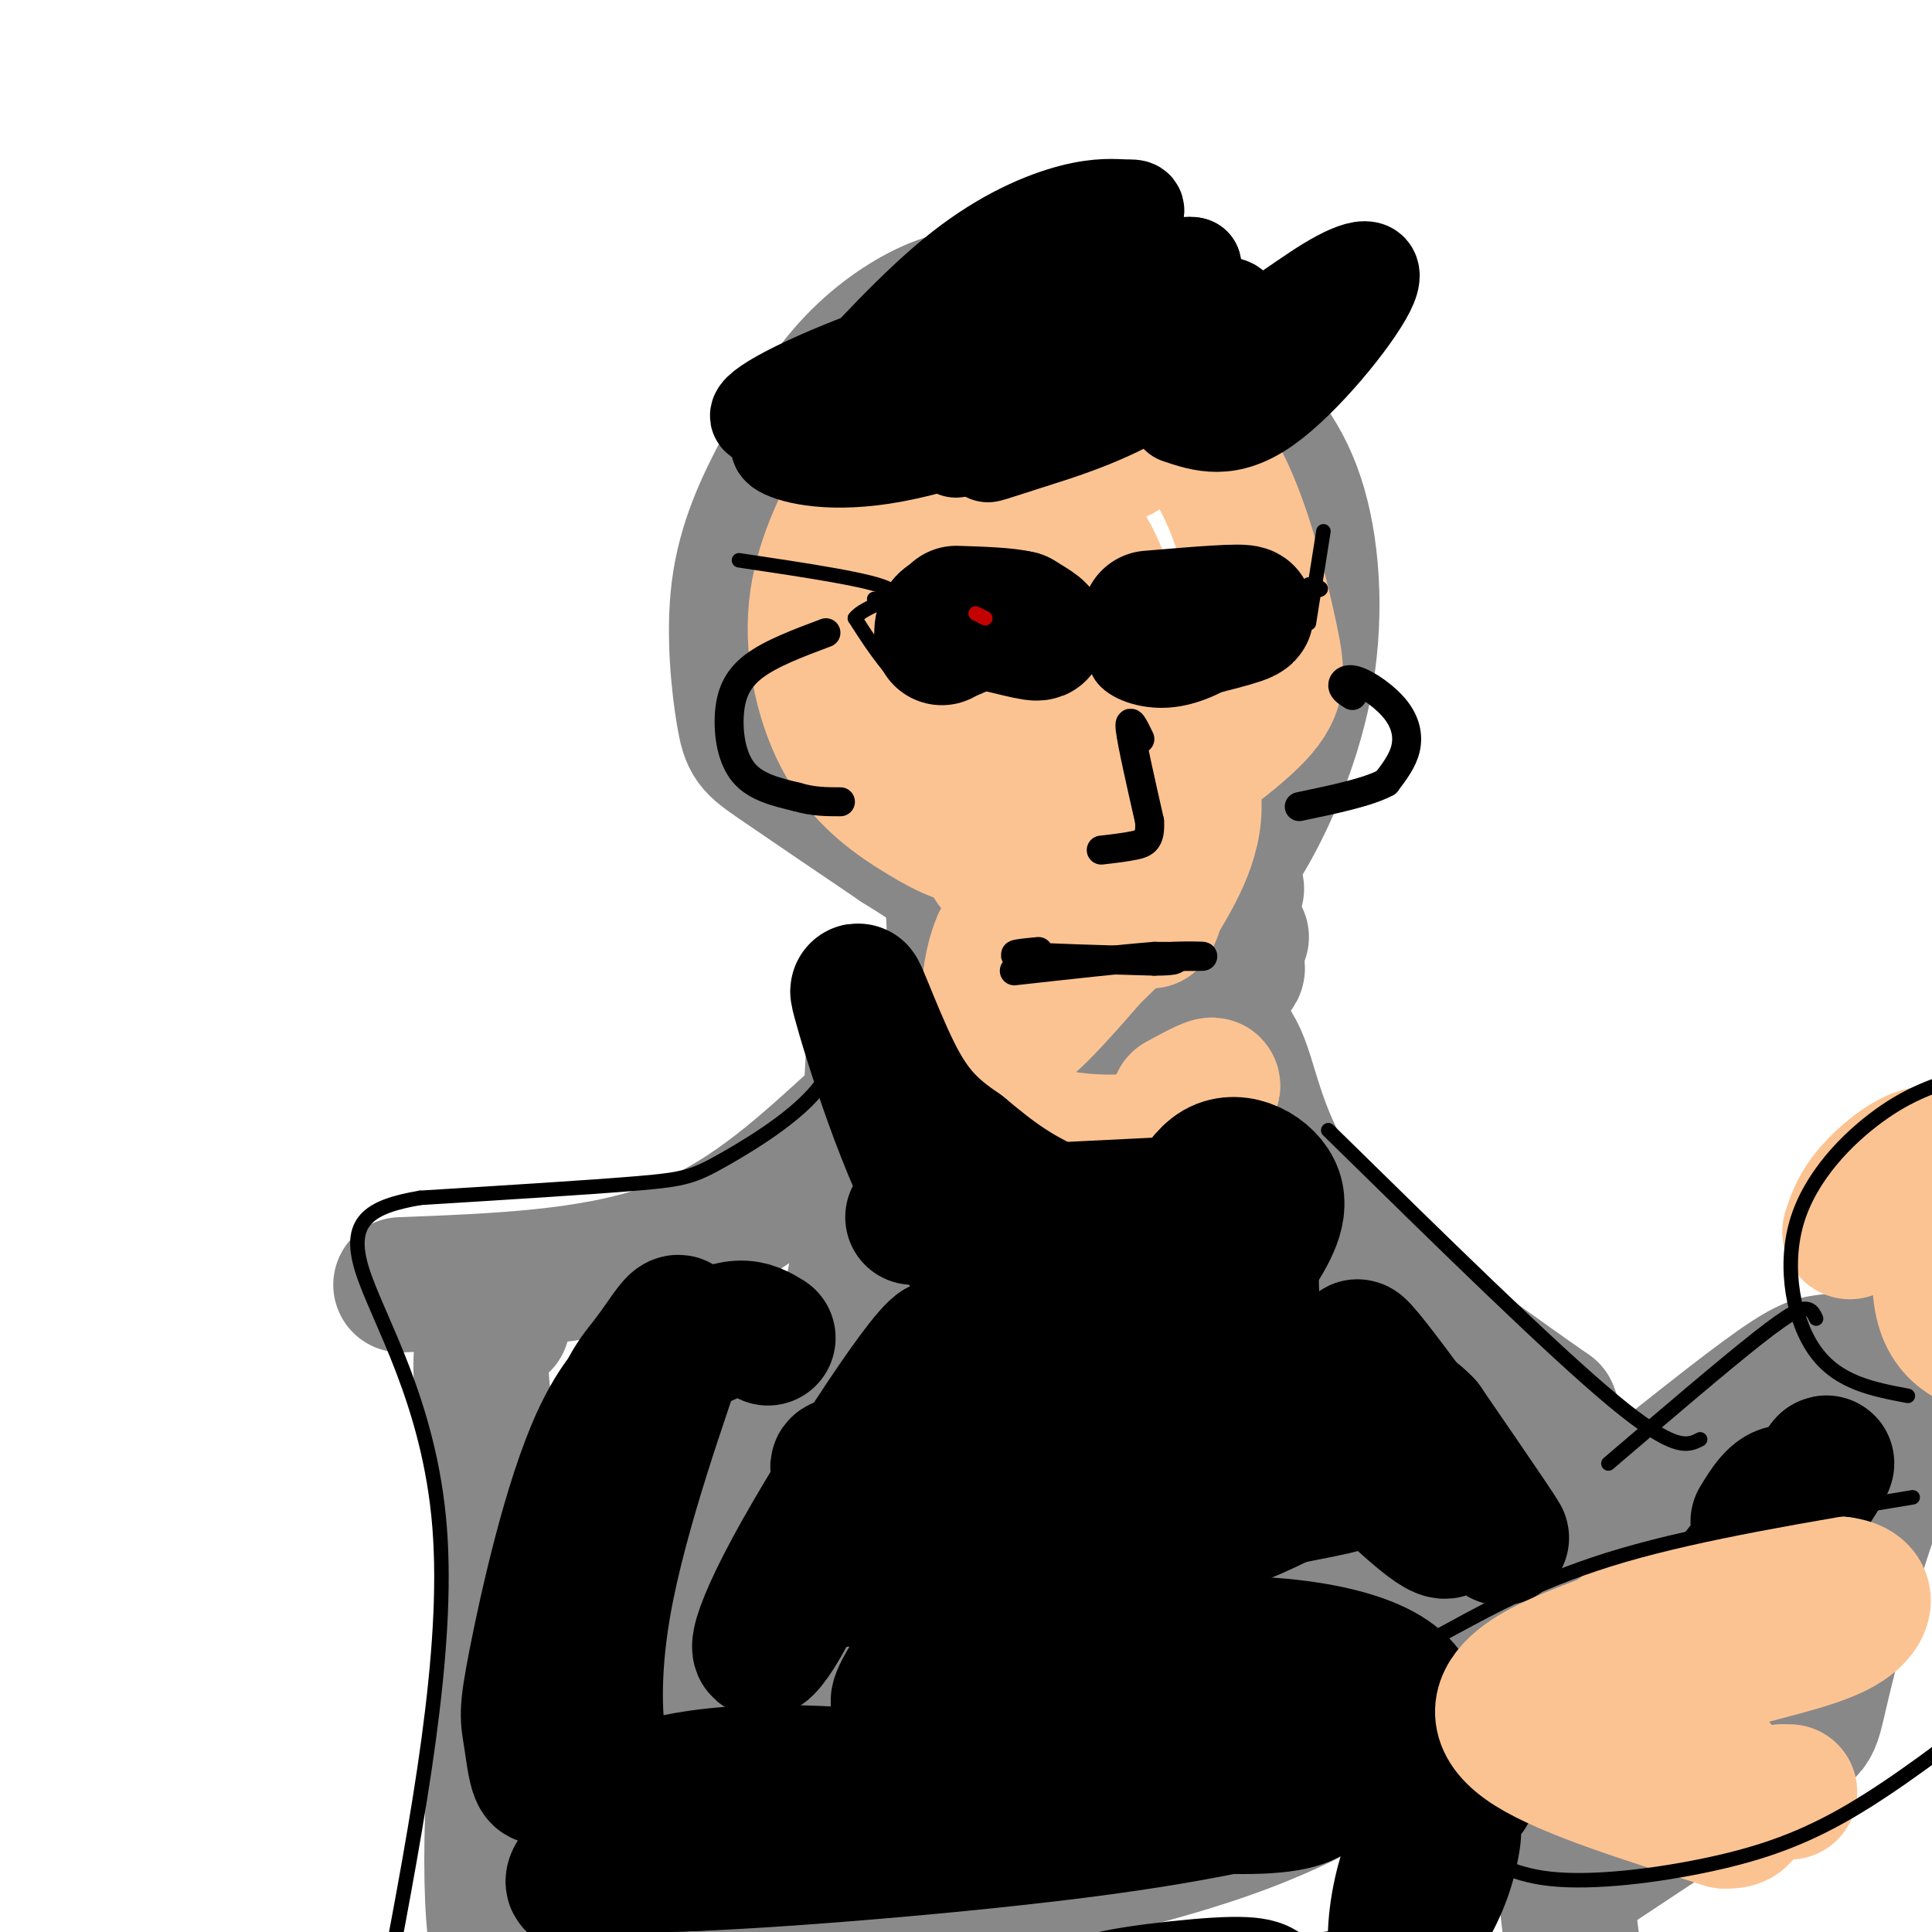 <svg viewBox='0 0 400 400' version='1.1' xmlns='http://www.w3.org/2000/svg' xmlns:xlink='http://www.w3.org/1999/xlink'><g fill='none' stroke='#888888' stroke-width='28' stroke-linecap='round' stroke-linejoin='round'><path d='M256,184c-3.484,0.813 -6.968,1.626 -7,1c-0.032,-0.626 3.386,-2.693 8,-10c4.614,-7.307 10.422,-19.856 13,-33c2.578,-13.144 1.925,-26.885 -1,-37c-2.925,-10.115 -8.121,-16.604 -15,-22c-6.879,-5.396 -15.439,-9.698 -24,-14'/><path d='M230,69c-8.222,-3.747 -16.776,-6.116 -23,-7c-6.224,-0.884 -10.117,-0.283 -15,2c-4.883,2.283 -10.755,6.250 -16,12c-5.245,5.750 -9.864,13.284 -14,21c-4.136,7.716 -7.789,15.615 -9,25c-1.211,9.385 0.020,20.258 1,26c0.980,5.742 1.709,6.355 7,10c5.291,3.645 15.146,10.323 25,17'/><path d='M186,175c6.381,4.048 9.833,5.667 11,11c1.167,5.333 0.048,14.381 1,20c0.952,5.619 3.976,7.810 7,10'/><path d='M205,216c1.810,2.202 2.833,2.708 12,0c9.167,-2.708 26.476,-8.631 34,-12c7.524,-3.369 5.262,-4.185 3,-5'/><path d='M254,199c1.000,-1.667 2.000,-3.333 3,-5'/><path d='M181,215c-0.956,19.267 -1.911,38.533 -4,50c-2.089,11.467 -5.311,15.133 -10,21c-4.689,5.867 -10.844,13.933 -17,22'/><path d='M150,308c-4.667,6.667 -7.833,12.333 -11,18'/><path d='M176,233c-11.250,10.250 -22.500,20.500 -38,26c-15.500,5.500 -35.250,6.250 -55,7'/><path d='M248,212c3.222,0.711 6.444,1.422 9,8c2.556,6.578 4.444,19.022 15,32c10.556,12.978 29.778,26.489 49,40'/><path d='M321,292c7.711,18.711 2.489,45.489 2,71c-0.489,25.511 3.756,49.756 8,74'/><path d='M104,274c-1.002,-1.008 -2.003,-2.016 -3,0c-0.997,2.016 -1.989,7.056 -1,15c0.989,7.944 3.959,18.793 4,38c0.041,19.207 -2.845,46.774 -2,66c0.845,19.226 5.423,30.113 10,41'/><path d='M126,407c14.144,-4.621 28.289,-9.241 33,-10c4.711,-0.759 -0.011,2.344 12,1c12.011,-1.344 40.756,-7.133 60,-12c19.244,-4.867 28.989,-8.810 36,-12c7.011,-3.190 11.289,-5.626 16,-11c4.711,-5.374 9.856,-13.687 15,-22'/><path d='M298,341c2.841,-4.520 2.445,-4.820 3,-6c0.555,-1.180 2.063,-3.239 -3,-5c-5.063,-1.761 -16.697,-3.225 -26,-4c-9.303,-0.775 -16.274,-0.863 -25,2c-8.726,2.863 -19.207,8.675 -36,12c-16.793,3.325 -39.896,4.162 -63,5'/><path d='M148,345c-10.667,0.833 -5.833,0.417 -1,0'/><path d='M328,388c16.162,-10.729 32.324,-21.458 40,-26c7.676,-4.542 6.866,-2.897 9,-12c2.134,-9.103 7.211,-28.956 12,-41c4.789,-12.044 9.289,-16.281 11,-19c1.711,-2.719 0.632,-3.920 -2,-5c-2.632,-1.080 -6.816,-2.040 -11,-3'/><path d='M387,282c-3.417,-0.524 -6.458,-0.333 -9,0c-2.542,0.333 -4.583,0.810 -13,7c-8.417,6.190 -23.208,18.095 -38,30'/></g>
<g fill='none' stroke='#FCC392' stroke-width='28' stroke-linecap='round' stroke-linejoin='round'><path d='M232,94c-6.783,-2.397 -13.566,-4.793 -22,-5c-8.434,-0.207 -18.520,1.776 -24,4c-5.480,2.224 -6.356,4.688 -9,10c-2.644,5.312 -7.057,13.470 -8,23c-0.943,9.530 1.582,20.431 6,28c4.418,7.569 10.728,11.807 16,15c5.272,3.193 9.506,5.341 16,5c6.494,-0.341 15.247,-3.170 24,-6'/><path d='M231,168c9.716,-4.616 22.005,-13.155 28,-19c5.995,-5.845 5.697,-8.996 4,-17c-1.697,-8.004 -4.791,-20.861 -9,-30c-4.209,-9.139 -9.532,-14.560 -19,-14c-9.468,0.560 -23.081,7.100 -32,13c-8.919,5.900 -13.144,11.158 -15,19c-1.856,7.842 -1.343,18.267 0,26c1.343,7.733 3.515,12.774 5,16c1.485,3.226 2.281,4.636 7,4c4.719,-0.636 13.359,-3.318 22,-6'/><path d='M222,160c5.669,-2.290 8.841,-5.014 10,-10c1.159,-4.986 0.304,-12.233 -1,-19c-1.304,-6.767 -3.056,-13.054 -7,-19c-3.944,-5.946 -10.078,-11.549 -15,-8c-4.922,3.549 -8.631,16.252 -10,27c-1.369,10.748 -0.398,19.541 6,27c6.398,7.459 18.223,13.585 25,12c6.777,-1.585 8.508,-10.881 6,-17c-2.508,-6.119 -9.254,-9.059 -16,-12'/><path d='M220,141c-4.269,-1.017 -6.942,2.439 -9,6c-2.058,3.561 -3.502,7.225 -5,13c-1.498,5.775 -3.051,13.661 -1,18c2.051,4.339 7.706,5.130 9,8c1.294,2.870 -1.773,7.820 -2,6c-0.227,-1.820 2.387,-10.410 5,-19'/><path d='M217,173c3.491,-6.453 9.717,-13.085 13,-22c3.283,-8.915 3.622,-20.111 4,-17c0.378,3.111 0.794,20.530 1,33c0.206,12.470 0.202,19.991 -4,24c-4.202,4.009 -12.601,4.504 -21,5'/><path d='M210,196c-3.817,0.308 -2.858,-1.423 -3,-1c-0.142,0.423 -1.384,2.998 -2,8c-0.616,5.002 -0.604,12.429 3,12c3.604,-0.429 10.802,-8.715 18,-17'/><path d='M226,198c6.820,-6.522 14.869,-14.325 16,-25c1.131,-10.675 -4.657,-24.220 -4,-26c0.657,-1.780 7.759,8.206 9,17c1.241,8.794 -3.380,16.397 -8,24'/><path d='M239,188c-1.333,4.167 -0.667,2.583 0,1'/><path d='M208,225c-1.740,-0.679 -3.480,-1.359 -3,0c0.480,1.359 3.180,4.756 6,7c2.820,2.244 5.759,3.335 11,4c5.241,0.665 12.783,0.904 18,-1c5.217,-1.904 8.108,-5.952 11,-10'/><path d='M251,225c0.667,-1.167 -3.167,0.917 -7,3'/></g>
<g fill='none' stroke='#000000' stroke-width='3' stroke-linecap='round' stroke-linejoin='round'><path d='M181,124c0.000,0.000 81.000,-1.000 81,-1'/><path d='M262,123c15.000,-0.500 12.000,-1.250 9,-2'/><path d='M228,127c-1.179,4.798 -2.357,9.595 0,13c2.357,3.405 8.250,5.417 14,5c5.750,-0.417 11.357,-3.262 15,-6c3.643,-2.738 5.321,-5.369 7,-8'/><path d='M264,131c1.500,-1.833 1.750,-2.417 2,-3'/><path d='M223,126c-0.083,1.595 -0.167,3.190 -5,7c-4.833,3.810 -14.417,9.833 -21,11c-6.583,1.167 -10.167,-2.524 -13,-6c-2.833,-3.476 -4.917,-6.738 -7,-10'/><path d='M177,128c1.844,-2.622 9.956,-4.178 7,-6c-2.956,-1.822 -16.978,-3.911 -31,-6'/><path d='M271,129c0.000,0.000 3.000,-19.000 3,-19'/></g>
<g fill='none' stroke='#000000' stroke-width='28' stroke-linecap='round' stroke-linejoin='round'><path d='M195,132c-0.044,-2.089 -0.089,-4.178 4,-4c4.089,0.178 12.311,2.622 15,3c2.689,0.378 -0.156,-1.311 -3,-3'/><path d='M211,128c-2.667,-0.667 -7.833,-0.833 -13,-1'/><path d='M238,128c9.833,-0.833 19.667,-1.667 20,-1c0.333,0.667 -8.833,2.833 -18,5'/></g>
<g fill='none' stroke='#000000' stroke-width='6' stroke-linecap='round' stroke-linejoin='round'><path d='M236,153c-1.167,-2.417 -2.333,-4.833 -2,-2c0.333,2.833 2.167,10.917 4,19'/><path d='M238,170c0.267,4.022 -1.067,4.578 -3,5c-1.933,0.422 -4.467,0.711 -7,1'/><path d='M215,197c-3.500,0.333 -7.000,0.667 -3,1c4.000,0.333 15.500,0.667 27,1'/><path d='M239,199c5.167,0.000 4.583,-0.500 4,-1'/><path d='M243,198c2.400,-0.156 6.400,-0.044 6,0c-0.400,0.044 -5.200,0.022 -10,0'/><path d='M239,198c-6.500,0.500 -17.750,1.750 -29,3'/><path d='M171,131c-5.750,2.155 -11.500,4.310 -15,7c-3.500,2.690 -4.750,5.917 -5,10c-0.250,4.083 0.500,9.024 3,12c2.500,2.976 6.750,3.988 11,5'/><path d='M165,165c3.333,1.000 6.167,1.000 9,1'/><path d='M280,144c-0.965,-0.603 -1.930,-1.206 -2,-2c-0.070,-0.794 0.754,-1.780 3,-1c2.246,0.780 5.912,3.325 8,6c2.088,2.675 2.596,5.478 2,8c-0.596,2.522 -2.298,4.761 -4,7'/><path d='M287,162c-3.667,2.000 -10.833,3.500 -18,5'/></g>
<g fill='none' stroke='#000000' stroke-width='20' stroke-linecap='round' stroke-linejoin='round'><path d='M244,86c5.136,1.731 10.272,3.462 18,-2c7.728,-5.462 18.049,-18.118 21,-24c2.951,-5.882 -1.467,-4.989 -8,-1c-6.533,3.989 -15.182,11.074 -29,18c-13.818,6.926 -32.805,13.693 -39,16c-6.195,2.307 0.403,0.153 7,-2'/><path d='M214,91c5.003,-1.540 14.012,-4.391 22,-9c7.988,-4.609 14.956,-10.978 18,-15c3.044,-4.022 2.166,-5.698 -15,-1c-17.166,4.698 -50.619,15.771 -52,15c-1.381,-0.771 29.309,-13.385 60,-26'/><path d='M247,55c-1.716,-1.330 -36.006,8.343 -58,16c-21.994,7.657 -31.692,13.296 -32,15c-0.308,1.704 8.772,-0.526 21,-5c12.228,-4.474 27.602,-11.190 38,-18c10.398,-6.810 15.819,-13.714 18,-17c2.181,-3.286 1.121,-2.953 -1,-3c-2.121,-0.047 -5.302,-0.474 -11,1c-5.698,1.474 -13.914,4.850 -23,12c-9.086,7.150 -19.043,18.075 -29,29'/><path d='M170,85c-7.091,6.047 -10.317,6.665 -8,8c2.317,1.335 10.178,3.389 23,1c12.822,-2.389 30.606,-9.220 31,-9c0.394,0.220 -16.602,7.491 -18,8c-1.398,0.509 12.801,-5.746 27,-12'/></g>
<g fill='none' stroke='#C30101' stroke-width='3' stroke-linecap='round' stroke-linejoin='round'><path d='M204,128c0.000,0.000 -2.000,-1.000 -2,-1'/></g>
<g fill='none' stroke='#000000' stroke-width='28' stroke-linecap='round' stroke-linejoin='round'><path d='M189,252c0.000,0.000 61.000,-3.000 61,-3'/><path d='M250,249c10.833,1.000 7.417,5.000 4,9'/><path d='M254,258c-5.467,0.689 -21.133,-2.089 -32,-6c-10.867,-3.911 -16.933,-8.956 -23,-14'/><path d='M199,238c-6.094,-4.179 -9.829,-7.625 -14,-16c-4.171,-8.375 -8.777,-21.678 -7,-15c1.777,6.678 9.936,33.337 18,46c8.064,12.663 16.032,11.332 24,10'/><path d='M220,263c7.722,1.419 15.029,-0.032 20,-5c4.971,-4.968 7.608,-13.453 12,-16c4.392,-2.547 10.541,0.844 12,5c1.459,4.156 -1.770,9.078 -5,14'/><path d='M259,261c-0.021,13.417 2.428,39.960 -3,45c-5.428,5.040 -18.733,-11.422 -27,-20c-8.267,-8.578 -11.495,-9.271 -17,-7c-5.505,2.271 -13.287,7.506 -20,16c-6.713,8.494 -12.356,20.247 -18,32'/><path d='M174,327c3.736,-8.349 22.076,-45.221 21,-48c-1.076,-2.779 -21.567,28.533 -31,46c-9.433,17.467 -7.809,21.087 -2,11c5.809,-10.087 15.803,-33.882 26,-46c10.197,-12.118 20.599,-12.559 31,-13'/><path d='M219,277c-1.385,12.342 -20.346,49.696 -22,55c-1.654,5.304 13.999,-21.441 25,-38c11.001,-16.559 17.351,-22.933 19,-19c1.649,3.933 -1.402,18.174 0,25c1.402,6.826 7.258,6.236 9,0c1.742,-6.236 -0.629,-18.118 -3,-30'/><path d='M247,270c12.895,8.963 46.632,46.372 52,47c5.368,0.628 -17.632,-35.523 -18,-38c-0.368,-2.477 21.895,28.721 28,37c6.105,8.279 -3.947,-6.360 -14,-21'/><path d='M295,295c-3.947,-4.225 -6.816,-4.289 -11,-2c-4.184,2.289 -9.684,6.929 -19,11c-9.316,4.071 -22.449,7.571 -38,7c-15.551,-0.571 -33.519,-5.215 -44,-7c-10.481,-1.785 -13.476,-0.711 -3,3c10.476,3.711 34.422,10.060 51,11c16.578,0.940 25.789,-3.530 35,-8'/><path d='M266,310c9.522,-1.936 15.828,-2.776 16,-5c0.172,-2.224 -5.788,-5.834 -10,-8c-4.212,-2.166 -6.676,-2.890 -13,-1c-6.324,1.890 -16.510,6.393 -25,10c-8.490,3.607 -15.286,6.317 -25,16c-9.714,9.683 -22.347,26.338 -23,30c-0.653,3.662 10.673,-5.669 22,-15'/><path d='M159,277c-1.734,-1.071 -3.468,-2.141 -6,-2c-2.532,0.141 -5.862,1.495 -11,4c-5.138,2.505 -12.083,6.163 -18,19c-5.917,12.837 -10.805,34.854 -13,46c-2.195,11.146 -1.699,11.421 -1,16c0.699,4.579 1.599,13.462 4,3c2.401,-10.462 6.303,-40.268 10,-57c3.697,-16.732 7.188,-20.389 10,-24c2.812,-3.611 4.946,-7.174 6,-8c1.054,-0.826 1.027,1.087 1,3'/><path d='M141,277c-3.440,10.525 -12.540,35.339 -16,55c-3.460,19.661 -1.281,34.169 2,38c3.281,3.831 7.663,-3.014 34,-3c26.337,0.014 74.629,6.888 96,7c21.371,0.112 15.820,-6.540 14,-11c-1.820,-4.460 0.090,-6.730 2,-9'/><path d='M273,354c-13.062,0.751 -46.717,7.130 -75,14c-28.283,6.870 -51.195,14.233 -47,13c4.195,-1.233 35.495,-11.063 62,-16c26.505,-4.937 48.213,-4.983 58,-4c9.787,0.983 7.653,2.995 8,3c0.347,0.005 3.173,-1.998 6,-4'/><path d='M285,360c-21.129,2.325 -76.952,10.139 -113,16c-36.048,5.861 -52.321,9.770 -38,10c14.321,0.230 59.234,-3.220 89,-7c29.766,-3.780 44.383,-7.890 59,-12'/><path d='M282,367c12.491,-6.128 14.220,-15.449 4,-21c-10.220,-5.551 -32.389,-7.333 -52,-4c-19.611,3.333 -36.665,11.782 -47,19c-10.335,7.218 -13.953,13.205 -22,17c-8.047,3.795 -20.524,5.397 -33,7'/><path d='M132,385c-8.118,2.486 -11.914,5.201 -13,5c-1.086,-0.201 0.538,-3.316 4,-4c3.462,-0.684 8.763,1.064 32,-1c23.237,-2.064 64.410,-7.940 87,-13c22.590,-5.060 26.597,-9.303 29,-13c2.403,-3.697 3.201,-6.849 4,-10'/><path d='M275,349c0.500,-1.333 -0.250,0.333 -1,2'/><path d='M364,315c1.845,-3.036 3.690,-6.071 6,-6c2.310,0.071 5.083,3.250 -4,16c-9.083,12.750 -30.024,35.071 -30,33c0.024,-2.071 21.012,-28.536 42,-55'/><path d='M378,303c2.133,-1.711 -13.533,21.511 -23,34c-9.467,12.489 -12.733,14.244 -16,16'/><path d='M304,371c-3.632,2.583 -7.265,5.167 -10,10c-2.735,4.833 -4.573,11.917 -5,18c-0.427,6.083 0.556,11.167 3,6c2.444,-5.167 6.350,-20.583 8,-25c1.650,-4.417 1.043,2.167 -1,8c-2.043,5.833 -5.521,10.917 -9,16'/><path d='M290,404c-1.667,4.609 -1.333,8.132 -15,10c-13.667,1.868 -41.333,2.080 -46,1c-4.667,-1.080 13.667,-3.451 23,-4c9.333,-0.549 9.667,0.726 10,2'/></g>
<g fill='none' stroke='#FCC392' stroke-width='28' stroke-linecap='round' stroke-linejoin='round'><path d='M332,340c-7.044,2.689 -14.089,5.378 -18,9c-3.911,3.622 -4.689,8.178 3,13c7.689,4.822 23.844,9.911 40,15'/><path d='M357,377c6.788,0.448 3.758,-5.932 -1,-11c-4.758,-5.068 -11.244,-8.822 -16,-13c-4.756,-4.178 -7.780,-8.779 -7,-12c0.780,-3.221 5.366,-5.063 14,-7c8.634,-1.937 21.317,-3.968 34,-6'/><path d='M381,328c6.595,0.745 6.083,5.607 0,9c-6.083,3.393 -17.738,5.316 -25,8c-7.262,2.684 -10.131,6.128 -12,9c-1.869,2.872 -2.738,5.172 -3,7c-0.262,1.828 0.083,3.184 2,5c1.917,1.816 5.405,4.090 10,5c4.595,0.910 10.298,0.455 16,0'/><path d='M369,371c2.667,0.000 1.333,0.000 0,0'/><path d='M383,255c0.982,-3.006 1.964,-6.012 6,-10c4.036,-3.988 11.125,-8.958 13,-4c1.875,4.958 -1.464,19.845 0,28c1.464,8.155 7.732,9.577 14,11'/><path d='M416,280c4.000,1.833 7.000,0.917 10,0'/></g>
<g fill='none' stroke='#000000' stroke-width='3' stroke-linecap='round' stroke-linejoin='round'><path d='M396,310c-21.869,3.625 -43.738,7.250 -60,12c-16.262,4.750 -26.917,10.625 -35,15c-8.083,4.375 -13.595,7.250 -14,13c-0.405,5.750 4.298,14.375 9,23'/><path d='M296,373c2.611,5.151 4.639,6.529 8,9c3.361,2.471 8.056,6.033 17,7c8.944,0.967 22.139,-0.663 33,-3c10.861,-2.337 19.389,-5.382 29,-11c9.611,-5.618 20.306,-13.809 31,-22'/><path d='M406,223c-5.256,1.643 -10.512,3.286 -17,8c-6.488,4.714 -14.208,12.500 -17,22c-2.792,9.500 -0.655,20.714 4,27c4.655,6.286 11.827,7.643 19,9'/><path d='M376,273c-0.422,-0.933 -0.844,-1.867 -2,-2c-1.156,-0.133 -3.044,0.533 -10,6c-6.956,5.467 -18.978,15.733 -31,26'/><path d='M352,298c-2.583,1.333 -5.167,2.667 -18,-8c-12.833,-10.667 -35.917,-33.333 -59,-56'/><path d='M168,203c3.375,6.661 6.750,13.321 3,20c-3.750,6.679 -14.625,13.375 -21,17c-6.375,3.625 -8.250,4.179 -18,5c-9.750,0.821 -27.375,1.911 -45,3'/><path d='M87,248c-10.762,1.833 -15.167,4.917 -12,15c3.167,10.083 13.905,27.167 16,53c2.095,25.833 -4.452,60.417 -11,95'/></g>
</svg>